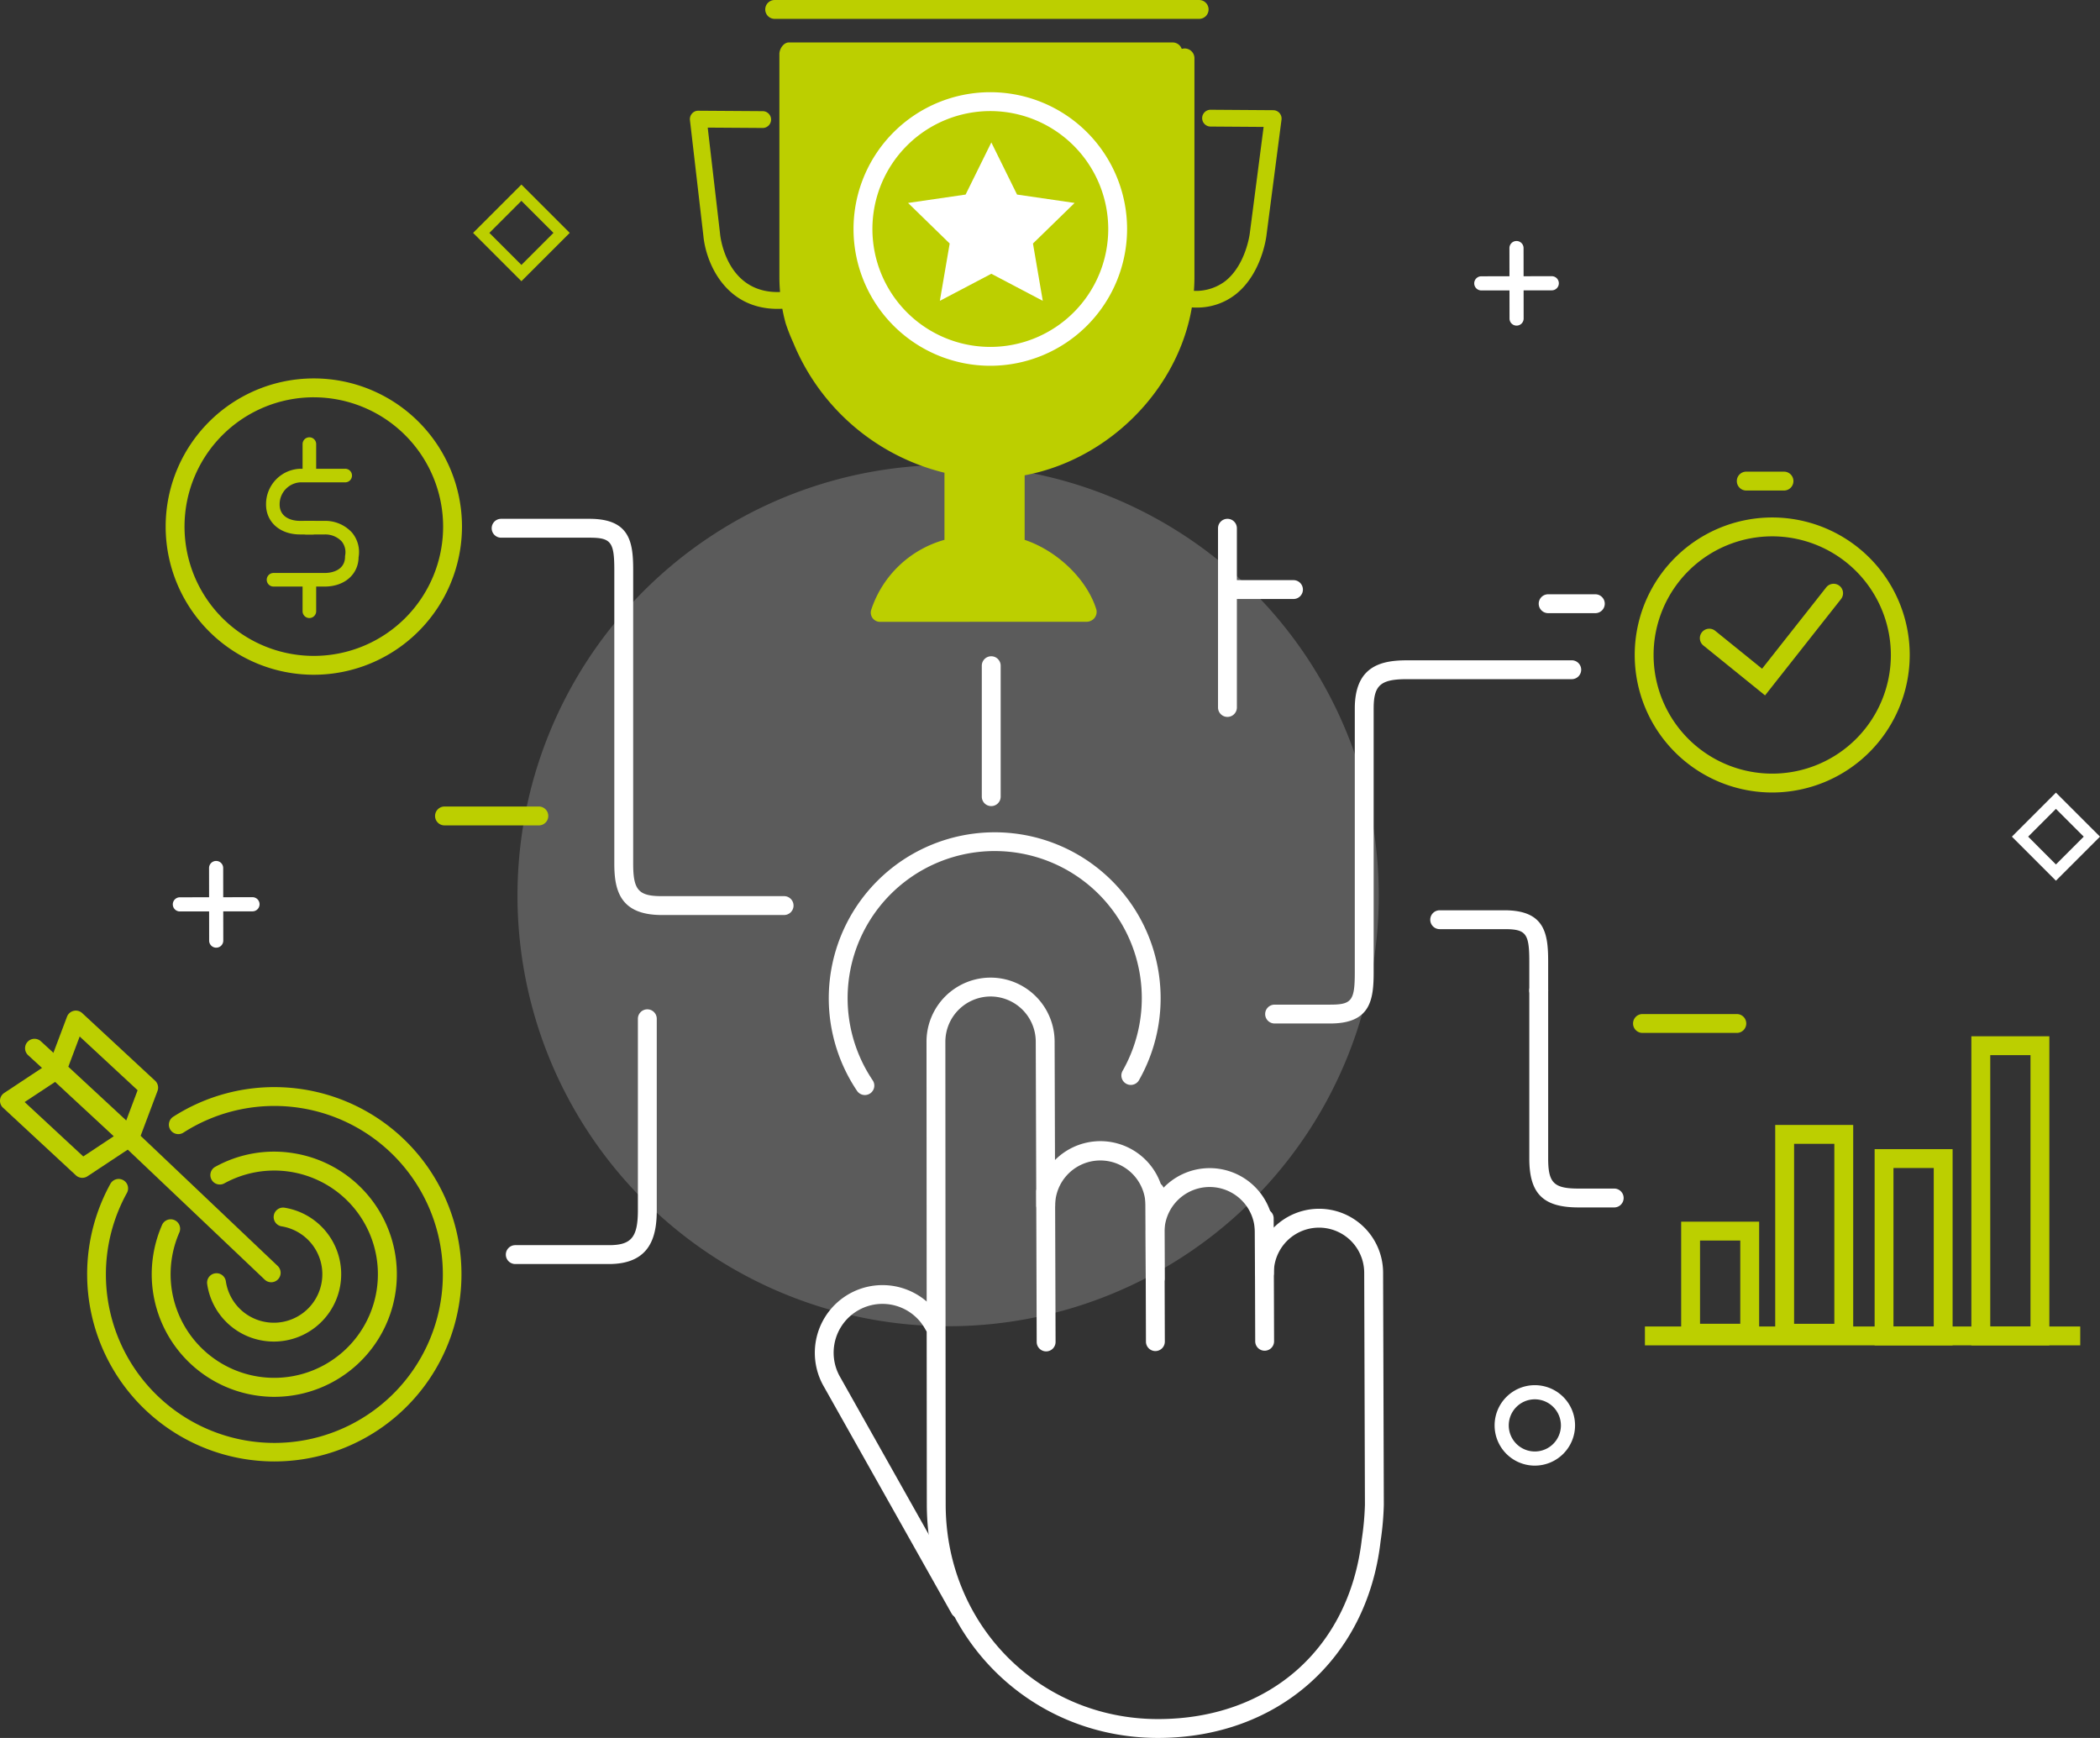 <svg xmlns="http://www.w3.org/2000/svg" width="436.26" height="361.035" viewBox="0 0 436.26 361.035">
  <rect x="0" y="0" width="436.26" height="361.035" fill="#333333" stroke="none"/>
  <g id="Gruppe_58" data-name="Gruppe 58" transform="translate(-745.422 -276.479)">
    <path id="Pfad_167" data-name="Pfad 167" d="M857.648,341.477A26.974,26.974,0,1,1,884.625,314.5,27,27,0,0,1,857.648,341.477Z" transform="translate(92.693 12.015)" fill="#bccf00"/>
    <path id="Pfad_168" data-name="Pfad 168" d="M975.851,412.215a89.462,89.462,0,1,1-89.46-89.462A89.459,89.459,0,0,1,975.851,412.215Z" transform="translate(55.999 50.312)" fill="#fff" opacity="0.197"/>
    <path id="Pfad_169" data-name="Pfad 169" d="M902.537,431.054a8.356,8.356,0,1,1,8.355-8.357A8.368,8.368,0,0,1,902.537,431.054Zm0-13.774a5.417,5.417,0,1,0,5.417,5.416A5.423,5.423,0,0,0,902.537,417.28Z" transform="translate(161.736 149.891)" fill="#fff"/>
    <g id="Gruppe_51" data-name="Gruppe 51" transform="translate(1085.023 374.459)">
      <g id="Gruppe_50" data-name="Gruppe 50" transform="translate(0 9.52)">
        <path id="Pfad_170" data-name="Pfad 170" d="M936.692,385.114a28.566,28.566,0,1,1,28.564-28.566A28.6,28.6,0,0,1,936.692,385.114Zm0-53.213a24.646,24.646,0,1,0,24.644,24.646A24.676,24.676,0,0,0,936.692,331.9Z" transform="translate(-908.124 -327.982)" fill="#bccf00"/>
      </g>
      <path id="Pfad_171" data-name="Pfad 171" d="M928.149,357.777l-12.812-10.365a1.959,1.959,0,1,1,2.463-3.047l9.729,7.871,13.34-16.917a1.959,1.959,0,0,1,3.077,2.425Z" transform="translate(-901.073 -311.298)" fill="#bccf00"/>
      <path id="Pfad_172" data-name="Pfad 172" d="M928.085,327.341h-7.84a1.96,1.96,0,0,1,0-3.92h7.84a1.96,1.96,0,0,1,0,3.92Z" transform="translate(-897.074 -323.421)" fill="#bccf00"/>
    </g>
    <g id="Gruppe_52" data-name="Gruppe 52" transform="translate(781.321 455.33)">
      <path id="Pfad_173" data-name="Pfad 173" d="M764.091,368.734a1.469,1.469,0,0,1,0-2.939l15.083-.021h0a1.469,1.469,0,0,1,0,2.939l-15.08.021Z" transform="translate(-762.621 -358.243)" fill="#fff"/>
      <path id="Pfad_174" data-name="Pfad 174" d="M767.717,380.185a1.47,1.47,0,0,1-1.469-1.467l-.019-15.08a1.469,1.469,0,0,1,1.467-1.472h0a1.468,1.468,0,0,1,1.469,1.467l.019,15.08a1.468,1.468,0,0,1-1.467,1.471Z" transform="translate(-758.698 -362.166)" fill="#fff"/>
    </g>
    <path id="Pfad_175" data-name="Pfad 175" d="M868.61,369.267a1.96,1.96,0,0,1-1.96-1.96V330.075a1.96,1.96,0,0,1,3.92,0v37.232A1.96,1.96,0,0,1,868.61,369.267Z" transform="translate(131.806 56.142)" fill="#fff"/>
    <g id="Gruppe_53" data-name="Gruppe 53" transform="translate(1051.683 326.544)">
      <path id="Pfad_176" data-name="Pfad 176" d="M893.62,306.926a1.469,1.469,0,0,1,0-2.939l14.64-.019h0a1.469,1.469,0,0,1,0,2.939l-14.64.019Z" transform="translate(-892.151 -296.656)" fill="#fff"/>
      <path id="Pfad_177" data-name="Pfad 177" d="M897.142,318.044a1.467,1.467,0,0,1-1.469-1.467l-.019-14.64a1.472,1.472,0,0,1,1.469-1.472h0a1.471,1.471,0,0,1,1.469,1.467l.017,14.64a1.47,1.47,0,0,1-1.467,1.471Z" transform="translate(-888.342 -300.465)" fill="#fff"/>
    </g>
    <path id="Pfad_178" data-name="Pfad 178" d="M802.545,314.92l-10.036-10.035,10.036-10.036,10.038,10.036Zm-6.656-10.035,6.656,6.658,6.66-6.658-6.66-6.658Z" transform="translate(51.196 19.973)" fill="#bccf00"/>
    <path id="Pfad_179" data-name="Pfad 179" d="M954.812,373.665l-9.148-9.151,9.148-9.148,9.155,9.148Zm-5.771-9.151,5.771,5.773,5.776-5.773-5.776-5.771Z" transform="translate(217.714 85.77)" fill="#fff"/>
    <path id="Pfad_180" data-name="Pfad 180" d="M856.647,473.613a1.958,1.958,0,0,1-1.709-1L828.2,425.1a14.062,14.062,0,1,1,24.782-13.3,1.96,1.96,0,0,1-3.457,1.849,10.142,10.142,0,0,0-17.89,9.562l26.717,47.477a1.957,1.957,0,0,1-1.705,2.92Z" transform="translate(88.168 139.058)" fill="#fff"/>
    <g id="Gruppe_54" data-name="Gruppe 54" transform="translate(937.898 479.567)">
      <path id="Pfad_181" data-name="Pfad 181" d="M885.746,531.725c-26.859,0-47.961-21.252-48.044-48.381-.01-3.185-.065-95.289-.065-96.22a13.306,13.306,0,1,1,26.613-.075l.077,24.623a13.3,13.3,0,0,1,22.3,6.02,13.314,13.314,0,0,1,23.114,8.046,13.3,13.3,0,0,1,22.749,9.324l.15,48.226a61.106,61.106,0,0,1-.668,7.545l-.033.265c-2.862,24.223-21.361,40.551-46.03,40.626ZM850.943,377.7a9.41,9.41,0,0,0-9.389,9.418c0,.935.056,93.037.067,96.218.075,24.936,19.457,44.471,44.124,44.471h.148c22.945-.069,39.489-14.661,42.15-37.174l.033-.271a59.223,59.223,0,0,0,.639-7.055l-.15-48.23a9.388,9.388,0,0,0-18.777.061h0a1.96,1.96,0,0,1-1.954,1.964h-.006a1.959,1.959,0,0,1-1.958-1.956v0l-.021-8.508a9.393,9.393,0,0,0-18.779-.33c.025,7.644.031,9.434.029,9.892v.069c0,.077,0,.09,0,.1a1.959,1.959,0,0,1-3.916-.09l-.038-9.57c0-.19,0-.374.01-.557l-.019-5.12a9.39,9.39,0,0,0-18.779.056v0h0a1.959,1.959,0,0,1-1.956,1.964h0a1.96,1.96,0,0,1-1.96-1.952l-.109-34.045A9.4,9.4,0,0,0,850.943,377.7Z" transform="translate(-837.637 -373.778)" fill="#fff"/>
      <path id="Pfad_182" data-name="Pfad 182" d="M850.617,429.273a1.96,1.96,0,0,1-1.96-1.954l-.1-31.2a1.963,1.963,0,0,1,1.954-1.966h.006a1.96,1.96,0,0,1,1.96,1.954l.1,31.2a1.96,1.96,0,0,1-1.954,1.966Z" transform="translate(-825.766 -351.627)" fill="#fff"/>
      <path id="Pfad_183" data-name="Pfad 183" d="M861.489,429.243a1.96,1.96,0,0,1-1.96-1.956l-.1-31.207a1.96,1.96,0,0,1,1.954-1.964h.006a1.96,1.96,0,0,1,1.96,1.954l.1,31.207a1.96,1.96,0,0,1-1.954,1.966Z" transform="translate(-813.941 -351.664)" fill="#fff"/>
      <path id="Pfad_184" data-name="Pfad 184" d="M872.353,426.252A1.957,1.957,0,0,1,870.4,424.3l-.086-25.533a1.957,1.957,0,0,1,1.954-1.966h.006a1.96,1.96,0,0,1,1.96,1.952l.084,25.533a1.959,1.959,0,0,1-1.952,1.966Z" transform="translate(-802.113 -348.746)" fill="#fff"/>
    </g>
    <path id="Pfad_185" data-name="Pfad 185" d="M835.414,413.908a1.96,1.96,0,0,1-1.628-.864,34.471,34.471,0,1,1,58.541-2.169,1.96,1.96,0,0,1-3.4-1.947,30.563,30.563,0,0,0-24.978-45.665,30.561,30.561,0,0,0-26.911,47.589,1.96,1.96,0,0,1-1.622,3.056Z" transform="translate(89.681 90.052)" fill="#fff"/>
    <path id="Pfad_186" data-name="Pfad 186" d="M845.1,372.922a1.959,1.959,0,0,1-1.96-1.958V343.755a1.96,1.96,0,0,1,3.92,0v27.209A1.96,1.96,0,0,1,845.1,372.922Z" transform="translate(106.244 71.015)" fill="#fff"/>
    <path id="Pfad_187" data-name="Pfad 187" d="M792.689,375.7a30.78,30.78,0,1,1,30.781-30.779A30.814,30.814,0,0,1,792.689,375.7Zm0-57.64a26.861,26.861,0,1,0,26.861,26.861A26.889,26.889,0,0,0,792.689,318.064Z" transform="translate(17.927 40.951)" fill="#bccf00"/>
    <g id="Gruppe_55" data-name="Gruppe 55" transform="translate(800.691 367.325)">
      <path id="Pfad_188" data-name="Pfad 188" d="M781.578,336.78h-2.609c-4.156,0-7.067-2.555-7.067-6.214a7.355,7.355,0,0,1,7.067-7.433h9.376a1.411,1.411,0,0,1,0,2.822h-9.376a4.558,4.558,0,0,0-4.245,4.611c0,2.5,2.194,3.392,4.245,3.392h2.609a1.411,1.411,0,1,1,0,2.822Z" transform="translate(-771.901 -316.599)" fill="#bccf00"/>
      <path id="Pfad_189" data-name="Pfad 189" d="M783.985,341.966H773.38a1.412,1.412,0,0,1,0-2.824h10.605c2.052,0,4.248-.889,4.248-3.388a1.8,1.8,0,0,1,.012-.211,3.557,3.557,0,0,0-.718-2.97,4.682,4.682,0,0,0-3.542-1.432h-3.843a1.411,1.411,0,0,1,0-2.822h3.843a7.51,7.51,0,0,1,5.677,2.413,6.3,6.3,0,0,1,1.388,5.128C791,339.46,788.107,341.966,783.985,341.966Z" transform="translate(-771.823 -310.96)" fill="#bccf00"/>
      <path id="Pfad_190" data-name="Pfad 190" d="M776.948,328.684a1.409,1.409,0,0,1-1.411-1.411v-5.859a1.412,1.412,0,0,1,2.824,0v5.859A1.412,1.412,0,0,1,776.948,328.684Z" transform="translate(-767.948 -320.003)" fill="#bccf00"/>
      <path id="Pfad_191" data-name="Pfad 191" d="M776.948,342.513a1.411,1.411,0,0,1-1.411-1.411v-5.861a1.412,1.412,0,0,1,2.824,0V341.1A1.414,1.414,0,0,1,776.948,342.513Z" transform="translate(-767.948 -304.97)" fill="#bccf00"/>
    </g>
    <path id="Pfad_192" data-name="Pfad 192" d="M910.31,385.693a1.959,1.959,0,0,1-1.96-1.96v-6c0-5.857-.676-6.738-5.164-6.738H889.734a1.96,1.96,0,1,1,0-3.92h13.452c8.4,0,9.084,4.828,9.084,10.658v6A1.96,1.96,0,0,1,910.31,385.693Z" transform="translate(154.773 98.503)" fill="#fff"/>
    <path id="Pfad_193" data-name="Pfad 193" d="M810.281,360.67h-19.6a1.96,1.96,0,1,1,0-3.92h19.6a1.96,1.96,0,1,1,0,3.92Z" transform="translate(47.083 87.275)" fill="#bccf00"/>
    <path id="Pfad_194" data-name="Pfad 194" d="M929.516,381.323h-19.6a1.959,1.959,0,1,1,0-3.918h19.6a1.959,1.959,0,0,1,0,3.918Z" transform="translate(176.72 109.732)" fill="#bccf00"/>
    <path id="Pfad_195" data-name="Pfad 195" d="M881.306,338.136H869.549a1.959,1.959,0,1,1,0-3.918h11.757a1.959,1.959,0,1,1,0,3.918Z" transform="translate(132.827 62.777)" fill="#fff"/>
    <path id="Pfad_196" data-name="Pfad 196" d="M910.328,339.546h-9.8a1.96,1.96,0,1,1,0-3.92h9.8a1.96,1.96,0,1,1,0,3.92Z" transform="translate(166.512 64.308)" fill="#fff"/>
    <path id="Pfad_197" data-name="Pfad 197" d="M915.269,421.149h-7.407c-7.362,0-10.23-2.853-10.23-10.171v-34.9a1.96,1.96,0,0,1,3.92,0v34.9c0,5.082,1.179,6.251,6.31,6.251h7.407a1.96,1.96,0,0,1,0,3.92Z" transform="translate(165.492 106.16)" fill="#fff"/>
    <path id="Pfad_198" data-name="Pfad 198" d="M855.106,406.5H829.682c-4.819,0-5.928-1.259-5.928-6.74V338.773c0-5.832-.685-10.658-9.084-10.658H796.319a1.96,1.96,0,0,0,0,3.92H814.67c4.487,0,5.164.881,5.164,6.738V399.76c0,5.535,1.194,10.66,9.848,10.66h25.425a1.96,1.96,0,1,0,0-3.92Z" transform="translate(53.207 56.142)" fill="#fff"/>
    <path id="Pfad_199" data-name="Pfad 199" d="M817.195,429.845H797.727a1.96,1.96,0,1,1,0-3.92h19.468c4.661,0,6.007-1.638,6.007-7.3V378.895a1.96,1.96,0,1,1,3.92,0v39.727C827.122,423.846,825.992,429.845,817.195,429.845Z" transform="translate(54.738 109.221)" fill="#fff"/>
    <path id="Pfad_200" data-name="Pfad 200" d="M935.032,342.2H900.791c-5.356,0-10.831,1.19-10.831,10.017v54.751c0,5.936-.622,6.759-5.12,6.759H873.3a1.959,1.959,0,1,0,0,3.918H884.84c8.359,0,9.04-4.834,9.04-10.676V352.215c0-4.845,1.422-6.1,6.911-6.1h34.241a1.96,1.96,0,1,0,0-3.92Z" transform="translate(136.91 71.453)" fill="#fff"/>
    <path id="Pfad_201" data-name="Pfad 201" d="M907.179,281.954a2.133,2.133,0,0,0-.6.094,2,2,0,0,0-1.891-1.344H824.952c-1.081,0-1.958,1.323-1.958,2.4v46.3a36.574,36.574,0,0,0,1.307,9.658,39.475,39.475,0,0,0,1.565,3.987,45.639,45.639,0,0,0,31.422,27.042v13.937a22.36,22.36,0,0,0-15.172,14.4,1.931,1.931,0,0,0,1.1,2.515,1.831,1.831,0,0,0,.649.121l42.974-.013a1.806,1.806,0,0,0,.551-.086,2.047,2.047,0,0,0,1.455-2.442c-1.881-6.195-8.044-12.2-14.9-14.49V370.627c19.6-3.68,35.273-21.467,35.273-41.219V283.914A2.029,2.029,0,0,0,907.179,281.954Z" transform="translate(84.341 4.594)" fill="#bccf00"/>
    <path id="Pfad_202" data-name="Pfad 202" d="M858.791,342.486A28.415,28.415,0,1,1,887.2,314.07,28.447,28.447,0,0,1,858.791,342.486Zm0-52.91a24.495,24.495,0,1,0,24.494,24.494A24.523,24.523,0,0,0,858.791,289.576Z" transform="translate(92.366 9.978)" fill="#fff"/>
    <path id="Pfad_203" data-name="Pfad 203" d="M861.749,311.654l2.039,11.906L853.1,317.939l-10.693,5.621,2.041-11.906-8.647-8.428,11.956-1.741,5.343-10.831,5.343,10.831,11.958,1.741Z" transform="translate(98.264 15.412)" fill="#fff"/>
    <g id="Gruppe_56" data-name="Gruppe 56" transform="translate(1087.143 491.754)">
      <path id="Pfad_204" data-name="Pfad 204" d="M928.948,423.2h-16.2V398.07h16.2Zm-12.281-3.92h8.361V401.99h-8.361Z" transform="translate(-905.218 -359.554)" fill="#bccf00"/>
      <path id="Pfad_205" data-name="Pfad 205" d="M938.309,433.671h-16.2V388.442h16.2Zm-12.281-3.92h8.362V392.362h-8.362Z" transform="translate(-895.04 -370.022)" fill="#bccf00"/>
      <path id="Pfad_206" data-name="Pfad 206" d="M948.2,431.613H932V390.849h16.2Zm-12.284-3.92h8.366V394.769h-8.366Z" transform="translate(-884.282 -367.405)" fill="#bccf00"/>
      <path id="Pfad_207" data-name="Pfad 207" d="M957.829,443.825h-16.2V379.617h16.2Zm-12.279-3.92h8.362V383.535H945.55Z" transform="translate(-873.812 -379.617)" fill="#bccf00"/>
      <rect id="Rechteck_136" data-name="Rechteck 136" width="90.432" height="3.919" transform="translate(0 60.288)" fill="#bccf00"/>
    </g>
    <g id="Gruppe_57" data-name="Gruppe 57" transform="translate(745.422 486.423)">
      <path id="Pfad_208" data-name="Pfad 208" d="M793,462.441a38.9,38.9,0,0,1-34.07-57.673,1.959,1.959,0,1,1,3.429,1.9A35,35,0,1,0,774.149,394.1a1.96,1.96,0,1,1-2.112-3.3A38.882,38.882,0,1,1,793,462.441Z" transform="translate(-735.995 -368.788)" fill="#bccf00"/>
      <path id="Pfad_209" data-name="Pfad 209" d="M786.04,442.034a25.867,25.867,0,0,1-4.114-.332,25.461,25.461,0,0,1-21.073-29.2,25.591,25.591,0,0,1,1.816-6.176,1.96,1.96,0,0,1,3.592,1.57,21.624,21.624,0,0,0-1.538,5.231,21.531,21.531,0,1,0,10.889-15.444,1.959,1.959,0,0,1-1.889-3.434,25.217,25.217,0,0,1,16.322-2.818,25.463,25.463,0,0,1-4.005,50.6Z" transform="translate(-729.005 -361.8)" fill="#bccf00"/>
      <path id="Pfad_210" data-name="Pfad 210" d="M779.91,424.5a14.1,14.1,0,0,1-2.24-.18,13.948,13.948,0,0,1-11.618-11.776,1.96,1.96,0,0,1,3.878-.572,10.076,10.076,0,1,0,11.578-11.409,1.96,1.96,0,0,1,.624-3.87A13.993,13.993,0,0,1,779.91,424.5Z" transform="translate(-723.013 -355.751)" fill="#bccf00"/>
      <path id="Pfad_211" data-name="Pfad 211" d="M789.1,421.009a1.948,1.948,0,0,1-1.348-.539L757.68,391.922a1.959,1.959,0,1,1,2.7-2.841l30.069,28.549a1.959,1.959,0,0,1-1.35,3.379Z" transform="translate(-732.758 -364.582)" fill="#bccf00"/>
      <path id="Pfad_212" data-name="Pfad 212" d="M767.277,405.26a1.963,1.963,0,0,1-1.332-.522L750.81,390.7a1.96,1.96,0,0,1-.5-2.127l3.855-10.242a1.959,1.959,0,0,1,3.167-.745l15.135,14.039a1.955,1.955,0,0,1,.5,2.127l-3.853,10.24a1.958,1.958,0,0,1-1.835,1.269ZM754.44,388.721l12.031,11.161,2.363-6.281L756.8,382.442Z" transform="translate(-740.246 -377.063)" fill="#bccf00"/>
      <path id="Pfad_213" data-name="Pfad 213" d="M762.517,406.4a1.956,1.956,0,0,1-1.332-.522l-15.137-14.041a1.961,1.961,0,0,1,.25-3.07l9.693-6.416a1.959,1.959,0,0,1,2.415.2l15.139,14.037a1.961,1.961,0,0,1-.25,3.07l-9.7,6.42A1.946,1.946,0,0,1,762.517,406.4Zm-11.977-15.74,12.179,11.3,6.335-4.193-12.183-11.294Z" transform="translate(-745.422 -371.665)" fill="#bccf00"/>
      <path id="Pfad_214" data-name="Pfad 214" d="M753.97,387.541a1.952,1.952,0,0,1-1.323-.516l-4.1-3.759a1.96,1.96,0,0,1,2.647-2.891l4.1,3.761a1.96,1.96,0,0,1-1.323,3.4Z" transform="translate(-742.719 -374.02)" fill="#bccf00"/>
    </g>
    <path id="Pfad_215" data-name="Pfad 215" d="M911.726,280.4H823.544a1.959,1.959,0,0,1,0-3.918h88.182a1.959,1.959,0,1,1,0,3.918Z" transform="translate(82.81)" fill="#bccf00"/>
    <path id="Pfad_216" data-name="Pfad 216" d="M832.3,328.661c-10.985,0-14.88-9.747-15.4-15.085l-2.8-24.131a1.74,1.74,0,0,1,.434-1.365,1.676,1.676,0,0,1,1.311-.58l13.371.09a1.746,1.746,0,0,1-.012,3.492h-.012l-11.4-.077,2.58,22.2c.054.545,1.415,12.659,12.922,11.931a1.746,1.746,0,0,1,.219,3.486Q832.892,328.661,832.3,328.661Z" transform="translate(74.654 11.982)" fill="#bccf00"/>
    <path id="Pfad_217" data-name="Pfad 217" d="M866.361,328.494a17.31,17.31,0,0,1-2.1-.131,1.745,1.745,0,0,1,.42-3.465,10.1,10.1,0,0,0,7.723-1.885c4.275-3.358,5.089-9.8,5.1-9.86l2.882-22.183-11.027-.077a1.745,1.745,0,0,1,.012-3.49h.012l13,.09a1.744,1.744,0,0,1,1.72,1.97l-3.137,24.122c-.036.3-1,7.932-6.4,12.173A12.93,12.93,0,0,1,866.361,328.494Z" transform="translate(127.543 11.876)" fill="#bccf00"/>
  </g>
</svg>
